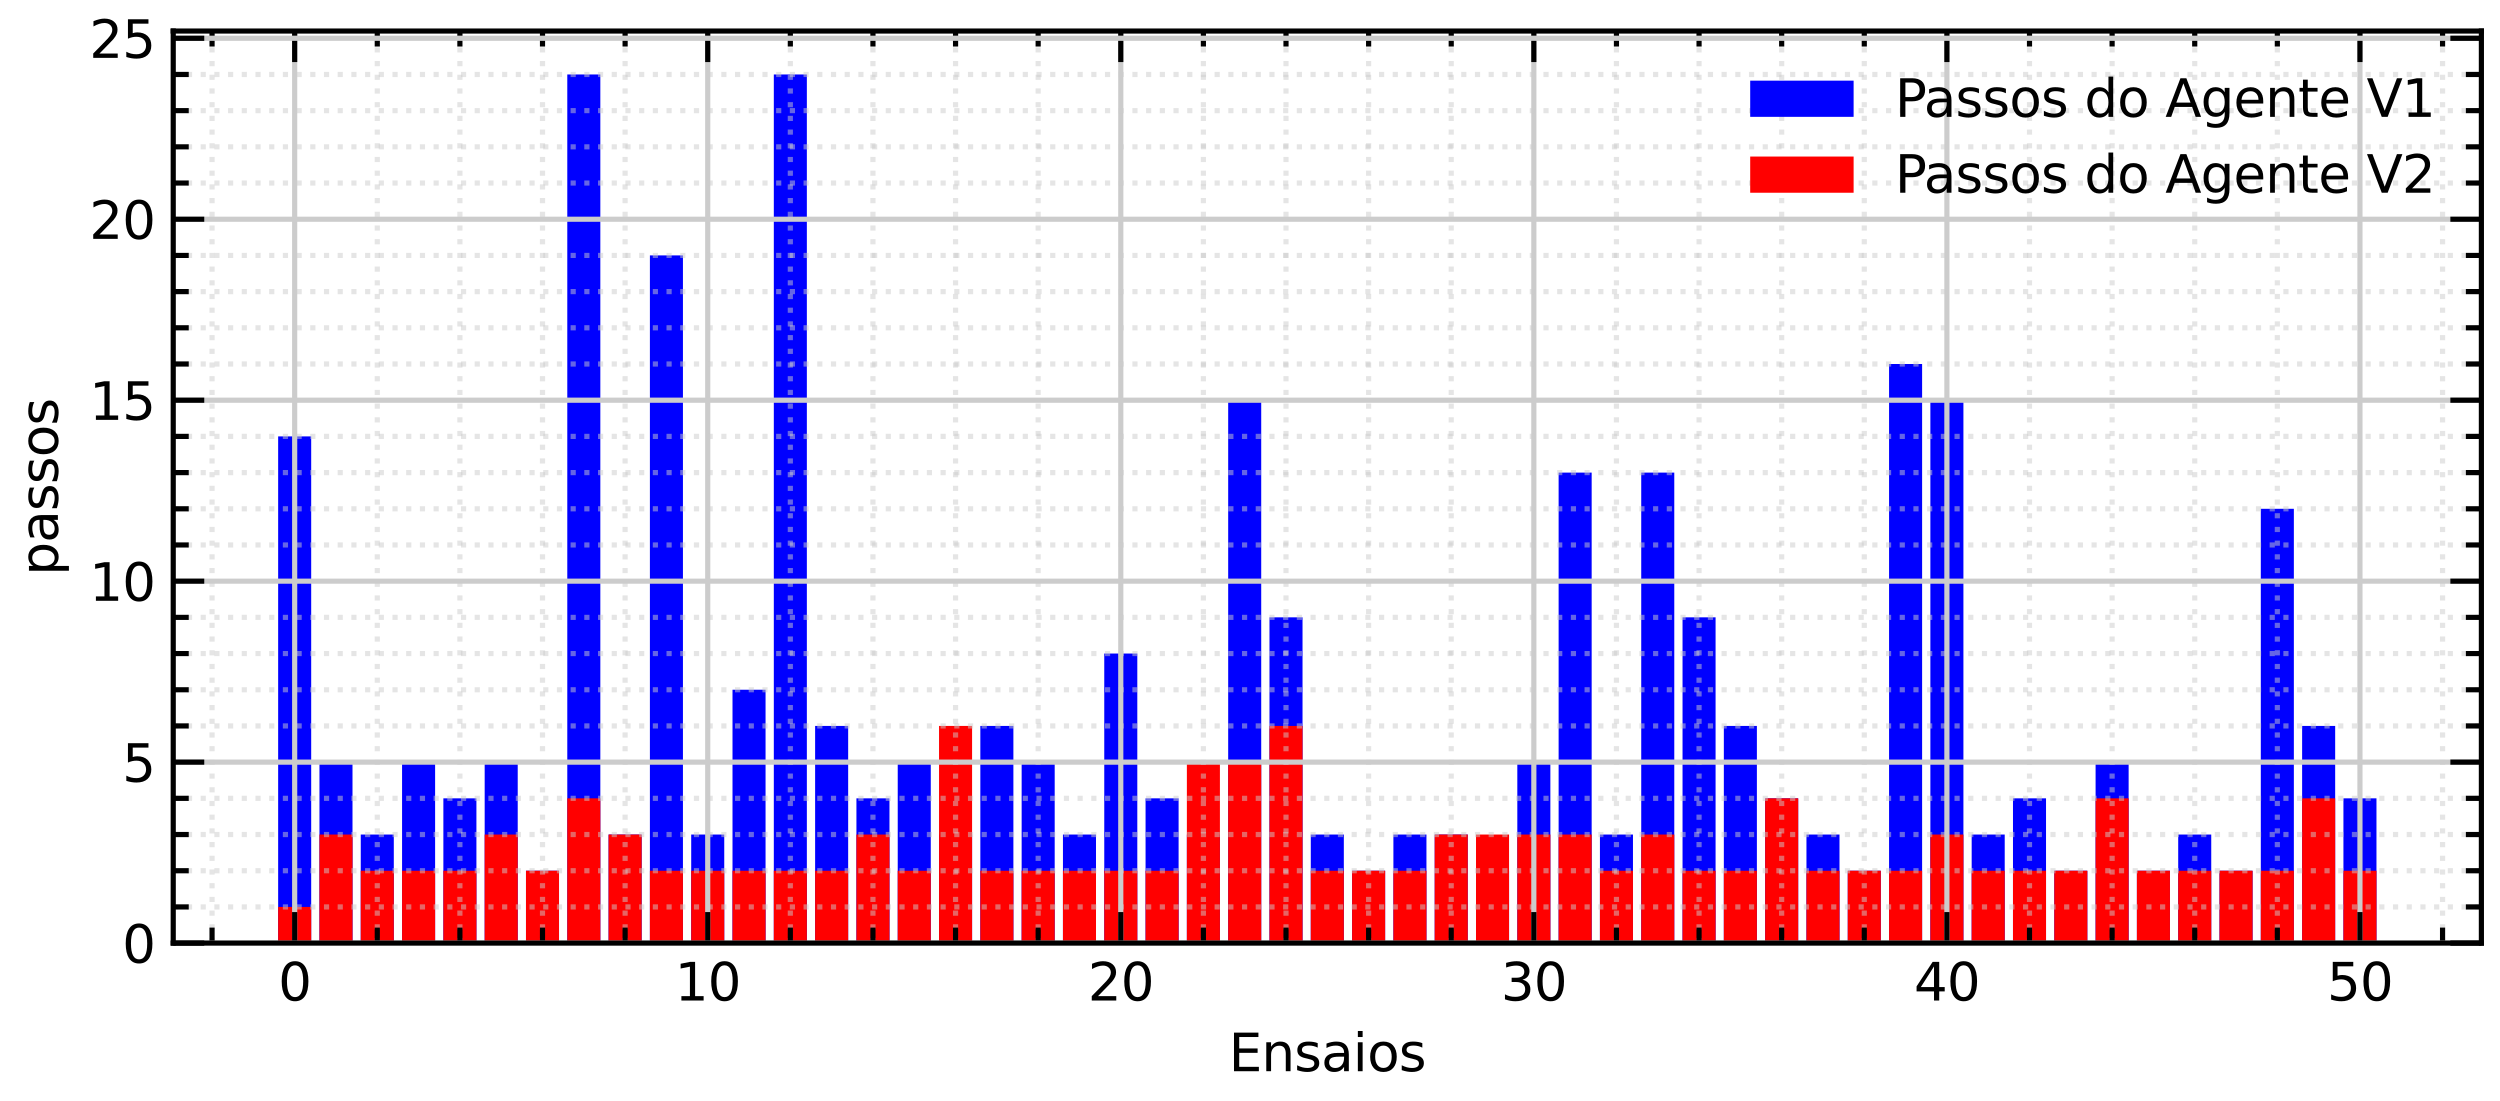<?xml version="1.0" encoding="utf-8" standalone="no"?>
<!DOCTYPE svg PUBLIC "-//W3C//DTD SVG 1.1//EN"
  "http://www.w3.org/Graphics/SVG/1.1/DTD/svg11.dtd">
<svg xmlns:xlink="http://www.w3.org/1999/xlink" width="483.503pt" height="212.855pt" viewBox="0 0 483.503 212.855" xmlns="http://www.w3.org/2000/svg" version="1.1">
 <defs>
  <style type="text/css">*{stroke-linejoin: round; stroke-linecap: butt}</style>
 </defs>
 <g id="figure_1">
  <g id="patch_1">
   <path d="M 0 212.855 
L 483.503 212.855 
L 483.503 0 
L 0 0 
z
" style="fill: #ffffff"/>
  </g>
  <g id="axes_1">
   <g id="patch_2">
    <path d="M 33.503 182.399 
L 479.903 182.399 
L 479.903 5.999 
L 33.503 5.999 
z
" style="fill: #ffffff"/>
   </g>
   <g id="patch_3">
    <path d="M 53.794 182.399 
L 60.185 182.399 
L 60.185 84.399 
L 53.794 84.399 
z
" clip-path="url(#pb799ec169c)" style="fill: #0000ff"/>
   </g>
   <g id="patch_4">
    <path d="M 61.783 182.399 
L 68.173 182.399 
L 68.173 147.399 
L 61.783 147.399 
z
" clip-path="url(#pb799ec169c)" style="fill: #0000ff"/>
   </g>
   <g id="patch_5">
    <path d="M 69.771 182.399 
L 76.162 182.399 
L 76.162 161.399 
L 69.771 161.399 
z
" clip-path="url(#pb799ec169c)" style="fill: #0000ff"/>
   </g>
   <g id="patch_6">
    <path d="M 77.76 182.399 
L 84.151 182.399 
L 84.151 147.399 
L 77.76 147.399 
z
" clip-path="url(#pb799ec169c)" style="fill: #0000ff"/>
   </g>
   <g id="patch_7">
    <path d="M 85.748 182.399 
L 92.139 182.399 
L 92.139 154.399 
L 85.748 154.399 
z
" clip-path="url(#pb799ec169c)" style="fill: #0000ff"/>
   </g>
   <g id="patch_8">
    <path d="M 93.737 182.399 
L 100.128 182.399 
L 100.128 147.399 
L 93.737 147.399 
z
" clip-path="url(#pb799ec169c)" style="fill: #0000ff"/>
   </g>
   <g id="patch_9">
    <path d="M 101.725 182.399 
L 108.116 182.399 
L 108.116 168.399 
L 101.725 168.399 
z
" clip-path="url(#pb799ec169c)" style="fill: #0000ff"/>
   </g>
   <g id="patch_10">
    <path d="M 109.714 182.399 
L 116.105 182.399 
L 116.105 14.399 
L 109.714 14.399 
z
" clip-path="url(#pb799ec169c)" style="fill: #0000ff"/>
   </g>
   <g id="patch_11">
    <path d="M 117.702 182.399 
L 124.093 182.399 
L 124.093 161.399 
L 117.702 161.399 
z
" clip-path="url(#pb799ec169c)" style="fill: #0000ff"/>
   </g>
   <g id="patch_12">
    <path d="M 125.691 182.399 
L 132.082 182.399 
L 132.082 49.399 
L 125.691 49.399 
z
" clip-path="url(#pb799ec169c)" style="fill: #0000ff"/>
   </g>
   <g id="patch_13">
    <path d="M 133.68 182.399 
L 140.07 182.399 
L 140.07 161.399 
L 133.68 161.399 
z
" clip-path="url(#pb799ec169c)" style="fill: #0000ff"/>
   </g>
   <g id="patch_14">
    <path d="M 141.668 182.399 
L 148.059 182.399 
L 148.059 133.399 
L 141.668 133.399 
z
" clip-path="url(#pb799ec169c)" style="fill: #0000ff"/>
   </g>
   <g id="patch_15">
    <path d="M 149.657 182.399 
L 156.047 182.399 
L 156.047 14.399 
L 149.657 14.399 
z
" clip-path="url(#pb799ec169c)" style="fill: #0000ff"/>
   </g>
   <g id="patch_16">
    <path d="M 157.645 182.399 
L 164.036 182.399 
L 164.036 140.399 
L 157.645 140.399 
z
" clip-path="url(#pb799ec169c)" style="fill: #0000ff"/>
   </g>
   <g id="patch_17">
    <path d="M 165.634 182.399 
L 172.025 182.399 
L 172.025 154.399 
L 165.634 154.399 
z
" clip-path="url(#pb799ec169c)" style="fill: #0000ff"/>
   </g>
   <g id="patch_18">
    <path d="M 173.622 182.399 
L 180.013 182.399 
L 180.013 147.399 
L 173.622 147.399 
z
" clip-path="url(#pb799ec169c)" style="fill: #0000ff"/>
   </g>
   <g id="patch_19">
    <path d="M 181.611 182.399 
L 188.002 182.399 
L 188.002 161.399 
L 181.611 161.399 
z
" clip-path="url(#pb799ec169c)" style="fill: #0000ff"/>
   </g>
   <g id="patch_20">
    <path d="M 189.599 182.399 
L 195.99 182.399 
L 195.99 140.399 
L 189.599 140.399 
z
" clip-path="url(#pb799ec169c)" style="fill: #0000ff"/>
   </g>
   <g id="patch_21">
    <path d="M 197.588 182.399 
L 203.979 182.399 
L 203.979 147.399 
L 197.588 147.399 
z
" clip-path="url(#pb799ec169c)" style="fill: #0000ff"/>
   </g>
   <g id="patch_22">
    <path d="M 205.576 182.399 
L 211.967 182.399 
L 211.967 161.399 
L 205.576 161.399 
z
" clip-path="url(#pb799ec169c)" style="fill: #0000ff"/>
   </g>
   <g id="patch_23">
    <path d="M 213.565 182.399 
L 219.956 182.399 
L 219.956 126.399 
L 213.565 126.399 
z
" clip-path="url(#pb799ec169c)" style="fill: #0000ff"/>
   </g>
   <g id="patch_24">
    <path d="M 221.554 182.399 
L 227.944 182.399 
L 227.944 154.399 
L 221.554 154.399 
z
" clip-path="url(#pb799ec169c)" style="fill: #0000ff"/>
   </g>
   <g id="patch_25">
    <path d="M 229.542 182.399 
L 235.933 182.399 
L 235.933 161.399 
L 229.542 161.399 
z
" clip-path="url(#pb799ec169c)" style="fill: #0000ff"/>
   </g>
   <g id="patch_26">
    <path d="M 237.531 182.399 
L 243.921 182.399 
L 243.921 77.399 
L 237.531 77.399 
z
" clip-path="url(#pb799ec169c)" style="fill: #0000ff"/>
   </g>
   <g id="patch_27">
    <path d="M 245.519 182.399 
L 251.91 182.399 
L 251.91 119.399 
L 245.519 119.399 
z
" clip-path="url(#pb799ec169c)" style="fill: #0000ff"/>
   </g>
   <g id="patch_28">
    <path d="M 253.508 182.399 
L 259.899 182.399 
L 259.899 161.399 
L 253.508 161.399 
z
" clip-path="url(#pb799ec169c)" style="fill: #0000ff"/>
   </g>
   <g id="patch_29">
    <path d="M 261.496 182.399 
L 267.887 182.399 
L 267.887 168.399 
L 261.496 168.399 
z
" clip-path="url(#pb799ec169c)" style="fill: #0000ff"/>
   </g>
   <g id="patch_30">
    <path d="M 269.485 182.399 
L 275.876 182.399 
L 275.876 161.399 
L 269.485 161.399 
z
" clip-path="url(#pb799ec169c)" style="fill: #0000ff"/>
   </g>
   <g id="patch_31">
    <path d="M 277.473 182.399 
L 283.864 182.399 
L 283.864 161.399 
L 277.473 161.399 
z
" clip-path="url(#pb799ec169c)" style="fill: #0000ff"/>
   </g>
   <g id="patch_32">
    <path d="M 285.462 182.399 
L 291.853 182.399 
L 291.853 168.399 
L 285.462 168.399 
z
" clip-path="url(#pb799ec169c)" style="fill: #0000ff"/>
   </g>
   <g id="patch_33">
    <path d="M 293.45 182.399 
L 299.841 182.399 
L 299.841 147.399 
L 293.45 147.399 
z
" clip-path="url(#pb799ec169c)" style="fill: #0000ff"/>
   </g>
   <g id="patch_34">
    <path d="M 301.439 182.399 
L 307.83 182.399 
L 307.83 91.399 
L 301.439 91.399 
z
" clip-path="url(#pb799ec169c)" style="fill: #0000ff"/>
   </g>
   <g id="patch_35">
    <path d="M 309.428 182.399 
L 315.818 182.399 
L 315.818 161.399 
L 309.428 161.399 
z
" clip-path="url(#pb799ec169c)" style="fill: #0000ff"/>
   </g>
   <g id="patch_36">
    <path d="M 317.416 182.399 
L 323.807 182.399 
L 323.807 91.399 
L 317.416 91.399 
z
" clip-path="url(#pb799ec169c)" style="fill: #0000ff"/>
   </g>
   <g id="patch_37">
    <path d="M 325.405 182.399 
L 331.795 182.399 
L 331.795 119.399 
L 325.405 119.399 
z
" clip-path="url(#pb799ec169c)" style="fill: #0000ff"/>
   </g>
   <g id="patch_38">
    <path d="M 333.393 182.399 
L 339.784 182.399 
L 339.784 140.399 
L 333.393 140.399 
z
" clip-path="url(#pb799ec169c)" style="fill: #0000ff"/>
   </g>
   <g id="patch_39">
    <path d="M 341.382 182.399 
L 347.773 182.399 
L 347.773 154.399 
L 341.382 154.399 
z
" clip-path="url(#pb799ec169c)" style="fill: #0000ff"/>
   </g>
   <g id="patch_40">
    <path d="M 349.37 182.399 
L 355.761 182.399 
L 355.761 161.399 
L 349.37 161.399 
z
" clip-path="url(#pb799ec169c)" style="fill: #0000ff"/>
   </g>
   <g id="patch_41">
    <path d="M 357.359 182.399 
L 363.75 182.399 
L 363.75 168.399 
L 357.359 168.399 
z
" clip-path="url(#pb799ec169c)" style="fill: #0000ff"/>
   </g>
   <g id="patch_42">
    <path d="M 365.347 182.399 
L 371.738 182.399 
L 371.738 70.399 
L 365.347 70.399 
z
" clip-path="url(#pb799ec169c)" style="fill: #0000ff"/>
   </g>
   <g id="patch_43">
    <path d="M 373.336 182.399 
L 379.727 182.399 
L 379.727 77.399 
L 373.336 77.399 
z
" clip-path="url(#pb799ec169c)" style="fill: #0000ff"/>
   </g>
   <g id="patch_44">
    <path d="M 381.324 182.399 
L 387.715 182.399 
L 387.715 161.399 
L 381.324 161.399 
z
" clip-path="url(#pb799ec169c)" style="fill: #0000ff"/>
   </g>
   <g id="patch_45">
    <path d="M 389.313 182.399 
L 395.704 182.399 
L 395.704 154.399 
L 389.313 154.399 
z
" clip-path="url(#pb799ec169c)" style="fill: #0000ff"/>
   </g>
   <g id="patch_46">
    <path d="M 397.302 182.399 
L 403.692 182.399 
L 403.692 168.399 
L 397.302 168.399 
z
" clip-path="url(#pb799ec169c)" style="fill: #0000ff"/>
   </g>
   <g id="patch_47">
    <path d="M 405.29 182.399 
L 411.681 182.399 
L 411.681 147.399 
L 405.29 147.399 
z
" clip-path="url(#pb799ec169c)" style="fill: #0000ff"/>
   </g>
   <g id="patch_48">
    <path d="M 413.279 182.399 
L 419.669 182.399 
L 419.669 168.399 
L 413.279 168.399 
z
" clip-path="url(#pb799ec169c)" style="fill: #0000ff"/>
   </g>
   <g id="patch_49">
    <path d="M 421.267 182.399 
L 427.658 182.399 
L 427.658 161.399 
L 421.267 161.399 
z
" clip-path="url(#pb799ec169c)" style="fill: #0000ff"/>
   </g>
   <g id="patch_50">
    <path d="M 429.256 182.399 
L 435.647 182.399 
L 435.647 168.399 
L 429.256 168.399 
z
" clip-path="url(#pb799ec169c)" style="fill: #0000ff"/>
   </g>
   <g id="patch_51">
    <path d="M 437.244 182.399 
L 443.635 182.399 
L 443.635 98.399 
L 437.244 98.399 
z
" clip-path="url(#pb799ec169c)" style="fill: #0000ff"/>
   </g>
   <g id="patch_52">
    <path d="M 445.233 182.399 
L 451.624 182.399 
L 451.624 140.399 
L 445.233 140.399 
z
" clip-path="url(#pb799ec169c)" style="fill: #0000ff"/>
   </g>
   <g id="patch_53">
    <path d="M 453.221 182.399 
L 459.612 182.399 
L 459.612 154.399 
L 453.221 154.399 
z
" clip-path="url(#pb799ec169c)" style="fill: #0000ff"/>
   </g>
   <g id="patch_54">
    <path d="M 53.794 182.399 
L 60.185 182.399 
L 60.185 175.399 
L 53.794 175.399 
z
" clip-path="url(#pb799ec169c)" style="fill: #ff0000; stroke-dasharray: 3.7,1.6; stroke-dashoffset: 0"/>
   </g>
   <g id="patch_55">
    <path d="M 61.783 182.399 
L 68.173 182.399 
L 68.173 161.399 
L 61.783 161.399 
z
" clip-path="url(#pb799ec169c)" style="fill: #ff0000; stroke-dasharray: 3.7,1.6; stroke-dashoffset: 0"/>
   </g>
   <g id="patch_56">
    <path d="M 69.771 182.399 
L 76.162 182.399 
L 76.162 168.399 
L 69.771 168.399 
z
" clip-path="url(#pb799ec169c)" style="fill: #ff0000; stroke-dasharray: 3.7,1.6; stroke-dashoffset: 0"/>
   </g>
   <g id="patch_57">
    <path d="M 77.76 182.399 
L 84.151 182.399 
L 84.151 168.399 
L 77.76 168.399 
z
" clip-path="url(#pb799ec169c)" style="fill: #ff0000; stroke-dasharray: 3.7,1.6; stroke-dashoffset: 0"/>
   </g>
   <g id="patch_58">
    <path d="M 85.748 182.399 
L 92.139 182.399 
L 92.139 168.399 
L 85.748 168.399 
z
" clip-path="url(#pb799ec169c)" style="fill: #ff0000; stroke-dasharray: 3.7,1.6; stroke-dashoffset: 0"/>
   </g>
   <g id="patch_59">
    <path d="M 93.737 182.399 
L 100.128 182.399 
L 100.128 161.399 
L 93.737 161.399 
z
" clip-path="url(#pb799ec169c)" style="fill: #ff0000; stroke-dasharray: 3.7,1.6; stroke-dashoffset: 0"/>
   </g>
   <g id="patch_60">
    <path d="M 101.725 182.399 
L 108.116 182.399 
L 108.116 168.399 
L 101.725 168.399 
z
" clip-path="url(#pb799ec169c)" style="fill: #ff0000; stroke-dasharray: 3.7,1.6; stroke-dashoffset: 0"/>
   </g>
   <g id="patch_61">
    <path d="M 109.714 182.399 
L 116.105 182.399 
L 116.105 154.399 
L 109.714 154.399 
z
" clip-path="url(#pb799ec169c)" style="fill: #ff0000; stroke-dasharray: 3.7,1.6; stroke-dashoffset: 0"/>
   </g>
   <g id="patch_62">
    <path d="M 117.702 182.399 
L 124.093 182.399 
L 124.093 161.399 
L 117.702 161.399 
z
" clip-path="url(#pb799ec169c)" style="fill: #ff0000; stroke-dasharray: 3.7,1.6; stroke-dashoffset: 0"/>
   </g>
   <g id="patch_63">
    <path d="M 125.691 182.399 
L 132.082 182.399 
L 132.082 168.399 
L 125.691 168.399 
z
" clip-path="url(#pb799ec169c)" style="fill: #ff0000; stroke-dasharray: 3.7,1.6; stroke-dashoffset: 0"/>
   </g>
   <g id="patch_64">
    <path d="M 133.68 182.399 
L 140.07 182.399 
L 140.07 168.399 
L 133.68 168.399 
z
" clip-path="url(#pb799ec169c)" style="fill: #ff0000; stroke-dasharray: 3.7,1.6; stroke-dashoffset: 0"/>
   </g>
   <g id="patch_65">
    <path d="M 141.668 182.399 
L 148.059 182.399 
L 148.059 168.399 
L 141.668 168.399 
z
" clip-path="url(#pb799ec169c)" style="fill: #ff0000; stroke-dasharray: 3.7,1.6; stroke-dashoffset: 0"/>
   </g>
   <g id="patch_66">
    <path d="M 149.657 182.399 
L 156.047 182.399 
L 156.047 168.399 
L 149.657 168.399 
z
" clip-path="url(#pb799ec169c)" style="fill: #ff0000; stroke-dasharray: 3.7,1.6; stroke-dashoffset: 0"/>
   </g>
   <g id="patch_67">
    <path d="M 157.645 182.399 
L 164.036 182.399 
L 164.036 168.399 
L 157.645 168.399 
z
" clip-path="url(#pb799ec169c)" style="fill: #ff0000; stroke-dasharray: 3.7,1.6; stroke-dashoffset: 0"/>
   </g>
   <g id="patch_68">
    <path d="M 165.634 182.399 
L 172.025 182.399 
L 172.025 161.399 
L 165.634 161.399 
z
" clip-path="url(#pb799ec169c)" style="fill: #ff0000; stroke-dasharray: 3.7,1.6; stroke-dashoffset: 0"/>
   </g>
   <g id="patch_69">
    <path d="M 173.622 182.399 
L 180.013 182.399 
L 180.013 168.399 
L 173.622 168.399 
z
" clip-path="url(#pb799ec169c)" style="fill: #ff0000; stroke-dasharray: 3.7,1.6; stroke-dashoffset: 0"/>
   </g>
   <g id="patch_70">
    <path d="M 181.611 182.399 
L 188.002 182.399 
L 188.002 140.399 
L 181.611 140.399 
z
" clip-path="url(#pb799ec169c)" style="fill: #ff0000; stroke-dasharray: 3.7,1.6; stroke-dashoffset: 0"/>
   </g>
   <g id="patch_71">
    <path d="M 189.599 182.399 
L 195.99 182.399 
L 195.99 168.399 
L 189.599 168.399 
z
" clip-path="url(#pb799ec169c)" style="fill: #ff0000; stroke-dasharray: 3.7,1.6; stroke-dashoffset: 0"/>
   </g>
   <g id="patch_72">
    <path d="M 197.588 182.399 
L 203.979 182.399 
L 203.979 168.399 
L 197.588 168.399 
z
" clip-path="url(#pb799ec169c)" style="fill: #ff0000; stroke-dasharray: 3.7,1.6; stroke-dashoffset: 0"/>
   </g>
   <g id="patch_73">
    <path d="M 205.576 182.399 
L 211.967 182.399 
L 211.967 168.399 
L 205.576 168.399 
z
" clip-path="url(#pb799ec169c)" style="fill: #ff0000; stroke-dasharray: 3.7,1.6; stroke-dashoffset: 0"/>
   </g>
   <g id="patch_74">
    <path d="M 213.565 182.399 
L 219.956 182.399 
L 219.956 168.399 
L 213.565 168.399 
z
" clip-path="url(#pb799ec169c)" style="fill: #ff0000; stroke-dasharray: 3.7,1.6; stroke-dashoffset: 0"/>
   </g>
   <g id="patch_75">
    <path d="M 221.554 182.399 
L 227.944 182.399 
L 227.944 168.399 
L 221.554 168.399 
z
" clip-path="url(#pb799ec169c)" style="fill: #ff0000; stroke-dasharray: 3.7,1.6; stroke-dashoffset: 0"/>
   </g>
   <g id="patch_76">
    <path d="M 229.542 182.399 
L 235.933 182.399 
L 235.933 147.399 
L 229.542 147.399 
z
" clip-path="url(#pb799ec169c)" style="fill: #ff0000; stroke-dasharray: 3.7,1.6; stroke-dashoffset: 0"/>
   </g>
   <g id="patch_77">
    <path d="M 237.531 182.399 
L 243.921 182.399 
L 243.921 147.399 
L 237.531 147.399 
z
" clip-path="url(#pb799ec169c)" style="fill: #ff0000; stroke-dasharray: 3.7,1.6; stroke-dashoffset: 0"/>
   </g>
   <g id="patch_78">
    <path d="M 245.519 182.399 
L 251.91 182.399 
L 251.91 140.399 
L 245.519 140.399 
z
" clip-path="url(#pb799ec169c)" style="fill: #ff0000; stroke-dasharray: 3.7,1.6; stroke-dashoffset: 0"/>
   </g>
   <g id="patch_79">
    <path d="M 253.508 182.399 
L 259.899 182.399 
L 259.899 168.399 
L 253.508 168.399 
z
" clip-path="url(#pb799ec169c)" style="fill: #ff0000; stroke-dasharray: 3.7,1.6; stroke-dashoffset: 0"/>
   </g>
   <g id="patch_80">
    <path d="M 261.496 182.399 
L 267.887 182.399 
L 267.887 168.399 
L 261.496 168.399 
z
" clip-path="url(#pb799ec169c)" style="fill: #ff0000; stroke-dasharray: 3.7,1.6; stroke-dashoffset: 0"/>
   </g>
   <g id="patch_81">
    <path d="M 269.485 182.399 
L 275.876 182.399 
L 275.876 168.399 
L 269.485 168.399 
z
" clip-path="url(#pb799ec169c)" style="fill: #ff0000; stroke-dasharray: 3.7,1.6; stroke-dashoffset: 0"/>
   </g>
   <g id="patch_82">
    <path d="M 277.473 182.399 
L 283.864 182.399 
L 283.864 161.399 
L 277.473 161.399 
z
" clip-path="url(#pb799ec169c)" style="fill: #ff0000; stroke-dasharray: 3.7,1.6; stroke-dashoffset: 0"/>
   </g>
   <g id="patch_83">
    <path d="M 285.462 182.399 
L 291.853 182.399 
L 291.853 161.399 
L 285.462 161.399 
z
" clip-path="url(#pb799ec169c)" style="fill: #ff0000; stroke-dasharray: 3.7,1.6; stroke-dashoffset: 0"/>
   </g>
   <g id="patch_84">
    <path d="M 293.45 182.399 
L 299.841 182.399 
L 299.841 161.399 
L 293.45 161.399 
z
" clip-path="url(#pb799ec169c)" style="fill: #ff0000; stroke-dasharray: 3.7,1.6; stroke-dashoffset: 0"/>
   </g>
   <g id="patch_85">
    <path d="M 301.439 182.399 
L 307.83 182.399 
L 307.83 161.399 
L 301.439 161.399 
z
" clip-path="url(#pb799ec169c)" style="fill: #ff0000; stroke-dasharray: 3.7,1.6; stroke-dashoffset: 0"/>
   </g>
   <g id="patch_86">
    <path d="M 309.428 182.399 
L 315.818 182.399 
L 315.818 168.399 
L 309.428 168.399 
z
" clip-path="url(#pb799ec169c)" style="fill: #ff0000; stroke-dasharray: 3.7,1.6; stroke-dashoffset: 0"/>
   </g>
   <g id="patch_87">
    <path d="M 317.416 182.399 
L 323.807 182.399 
L 323.807 161.399 
L 317.416 161.399 
z
" clip-path="url(#pb799ec169c)" style="fill: #ff0000; stroke-dasharray: 3.7,1.6; stroke-dashoffset: 0"/>
   </g>
   <g id="patch_88">
    <path d="M 325.405 182.399 
L 331.795 182.399 
L 331.795 168.399 
L 325.405 168.399 
z
" clip-path="url(#pb799ec169c)" style="fill: #ff0000; stroke-dasharray: 3.7,1.6; stroke-dashoffset: 0"/>
   </g>
   <g id="patch_89">
    <path d="M 333.393 182.399 
L 339.784 182.399 
L 339.784 168.399 
L 333.393 168.399 
z
" clip-path="url(#pb799ec169c)" style="fill: #ff0000; stroke-dasharray: 3.7,1.6; stroke-dashoffset: 0"/>
   </g>
   <g id="patch_90">
    <path d="M 341.382 182.399 
L 347.773 182.399 
L 347.773 154.399 
L 341.382 154.399 
z
" clip-path="url(#pb799ec169c)" style="fill: #ff0000; stroke-dasharray: 3.7,1.6; stroke-dashoffset: 0"/>
   </g>
   <g id="patch_91">
    <path d="M 349.37 182.399 
L 355.761 182.399 
L 355.761 168.399 
L 349.37 168.399 
z
" clip-path="url(#pb799ec169c)" style="fill: #ff0000; stroke-dasharray: 3.7,1.6; stroke-dashoffset: 0"/>
   </g>
   <g id="patch_92">
    <path d="M 357.359 182.399 
L 363.75 182.399 
L 363.75 168.399 
L 357.359 168.399 
z
" clip-path="url(#pb799ec169c)" style="fill: #ff0000; stroke-dasharray: 3.7,1.6; stroke-dashoffset: 0"/>
   </g>
   <g id="patch_93">
    <path d="M 365.347 182.399 
L 371.738 182.399 
L 371.738 168.399 
L 365.347 168.399 
z
" clip-path="url(#pb799ec169c)" style="fill: #ff0000; stroke-dasharray: 3.7,1.6; stroke-dashoffset: 0"/>
   </g>
   <g id="patch_94">
    <path d="M 373.336 182.399 
L 379.727 182.399 
L 379.727 161.399 
L 373.336 161.399 
z
" clip-path="url(#pb799ec169c)" style="fill: #ff0000; stroke-dasharray: 3.7,1.6; stroke-dashoffset: 0"/>
   </g>
   <g id="patch_95">
    <path d="M 381.324 182.399 
L 387.715 182.399 
L 387.715 168.399 
L 381.324 168.399 
z
" clip-path="url(#pb799ec169c)" style="fill: #ff0000; stroke-dasharray: 3.7,1.6; stroke-dashoffset: 0"/>
   </g>
   <g id="patch_96">
    <path d="M 389.313 182.399 
L 395.704 182.399 
L 395.704 168.399 
L 389.313 168.399 
z
" clip-path="url(#pb799ec169c)" style="fill: #ff0000; stroke-dasharray: 3.7,1.6; stroke-dashoffset: 0"/>
   </g>
   <g id="patch_97">
    <path d="M 397.302 182.399 
L 403.692 182.399 
L 403.692 168.399 
L 397.302 168.399 
z
" clip-path="url(#pb799ec169c)" style="fill: #ff0000; stroke-dasharray: 3.7,1.6; stroke-dashoffset: 0"/>
   </g>
   <g id="patch_98">
    <path d="M 405.29 182.399 
L 411.681 182.399 
L 411.681 154.399 
L 405.29 154.399 
z
" clip-path="url(#pb799ec169c)" style="fill: #ff0000; stroke-dasharray: 3.7,1.6; stroke-dashoffset: 0"/>
   </g>
   <g id="patch_99">
    <path d="M 413.279 182.399 
L 419.669 182.399 
L 419.669 168.399 
L 413.279 168.399 
z
" clip-path="url(#pb799ec169c)" style="fill: #ff0000; stroke-dasharray: 3.7,1.6; stroke-dashoffset: 0"/>
   </g>
   <g id="patch_100">
    <path d="M 421.267 182.399 
L 427.658 182.399 
L 427.658 168.399 
L 421.267 168.399 
z
" clip-path="url(#pb799ec169c)" style="fill: #ff0000; stroke-dasharray: 3.7,1.6; stroke-dashoffset: 0"/>
   </g>
   <g id="patch_101">
    <path d="M 429.256 182.399 
L 435.647 182.399 
L 435.647 168.399 
L 429.256 168.399 
z
" clip-path="url(#pb799ec169c)" style="fill: #ff0000; stroke-dasharray: 3.7,1.6; stroke-dashoffset: 0"/>
   </g>
   <g id="patch_102">
    <path d="M 437.244 182.399 
L 443.635 182.399 
L 443.635 168.399 
L 437.244 168.399 
z
" clip-path="url(#pb799ec169c)" style="fill: #ff0000; stroke-dasharray: 3.7,1.6; stroke-dashoffset: 0"/>
   </g>
   <g id="patch_103">
    <path d="M 445.233 182.399 
L 451.624 182.399 
L 451.624 154.399 
L 445.233 154.399 
z
" clip-path="url(#pb799ec169c)" style="fill: #ff0000; stroke-dasharray: 3.7,1.6; stroke-dashoffset: 0"/>
   </g>
   <g id="patch_104">
    <path d="M 453.221 182.399 
L 459.612 182.399 
L 459.612 168.399 
L 453.221 168.399 
z
" clip-path="url(#pb799ec169c)" style="fill: #ff0000; stroke-dasharray: 3.7,1.6; stroke-dashoffset: 0"/>
   </g>
   <g id="matplotlib.axis_1">
    <g id="xtick_1">
     <g id="line2d_1">
      <path d="M 56.989 182.399 
L 56.989 5.999 
" clip-path="url(#pb799ec169c)" style="fill: none; stroke: #cccccc; stroke-linecap: square"/>
     </g>
     <g id="line2d_2">
      <defs>
       <path id="med894f58da" d="M 0 0 
L 0 -6 
" style="stroke: #000000"/>
      </defs>
      <g>
       <use xlink:href="#med894f58da" x="56.989" y="182.399" style="stroke: #000000"/>
      </g>
     </g>
     <g id="line2d_3">
      <defs>
       <path id="mfade9d7d57" d="M 0 0 
L 0 6 
" style="stroke: #000000"/>
      </defs>
      <g>
       <use xlink:href="#mfade9d7d57" x="56.989" y="5.999" style="stroke: #000000"/>
      </g>
     </g>
     <g id="text_1">
      <!-- 0 -->
      <g transform="translate(53.808 193.498) scale(0.1 -0.1)">
       <defs>
        <path id="DejaVuSans-30" d="M 2034 4250 
Q 1547 4250 1301 3770 
Q 1056 3291 1056 2328 
Q 1056 1369 1301 889 
Q 1547 409 2034 409 
Q 2525 409 2770 889 
Q 3016 1369 3016 2328 
Q 3016 3291 2770 3770 
Q 2525 4250 2034 4250 
z
M 2034 4750 
Q 2819 4750 3233 4129 
Q 3647 3509 3647 2328 
Q 3647 1150 3233 529 
Q 2819 -91 2034 -91 
Q 1250 -91 836 529 
Q 422 1150 422 2328 
Q 422 3509 836 4129 
Q 1250 4750 2034 4750 
z
" transform="scale(0.016)"/>
       </defs>
       <use xlink:href="#DejaVuSans-30"/>
      </g>
     </g>
    </g>
    <g id="xtick_2">
     <g id="line2d_4">
      <path d="M 136.875 182.399 
L 136.875 5.999 
" clip-path="url(#pb799ec169c)" style="fill: none; stroke: #cccccc; stroke-linecap: square"/>
     </g>
     <g id="line2d_5">
      <g>
       <use xlink:href="#med894f58da" x="136.875" y="182.399" style="stroke: #000000"/>
      </g>
     </g>
     <g id="line2d_6">
      <g>
       <use xlink:href="#mfade9d7d57" x="136.875" y="5.999" style="stroke: #000000"/>
      </g>
     </g>
     <g id="text_2">
      <!-- 10 -->
      <g transform="translate(130.512 193.498) scale(0.1 -0.1)">
       <defs>
        <path id="DejaVuSans-31" d="M 794 531 
L 1825 531 
L 1825 4091 
L 703 3866 
L 703 4441 
L 1819 4666 
L 2450 4666 
L 2450 531 
L 3481 531 
L 3481 0 
L 794 0 
L 794 531 
z
" transform="scale(0.016)"/>
       </defs>
       <use xlink:href="#DejaVuSans-31"/>
       <use xlink:href="#DejaVuSans-30" x="63.623"/>
      </g>
     </g>
    </g>
    <g id="xtick_3">
     <g id="line2d_7">
      <path d="M 216.76 182.399 
L 216.76 5.999 
" clip-path="url(#pb799ec169c)" style="fill: none; stroke: #cccccc; stroke-linecap: square"/>
     </g>
     <g id="line2d_8">
      <g>
       <use xlink:href="#med894f58da" x="216.76" y="182.399" style="stroke: #000000"/>
      </g>
     </g>
     <g id="line2d_9">
      <g>
       <use xlink:href="#mfade9d7d57" x="216.76" y="5.999" style="stroke: #000000"/>
      </g>
     </g>
     <g id="text_3">
      <!-- 20 -->
      <g transform="translate(210.398 193.498) scale(0.1 -0.1)">
       <defs>
        <path id="DejaVuSans-32" d="M 1228 531 
L 3431 531 
L 3431 0 
L 469 0 
L 469 531 
Q 828 903 1448 1529 
Q 2069 2156 2228 2338 
Q 2531 2678 2651 2914 
Q 2772 3150 2772 3378 
Q 2772 3750 2511 3984 
Q 2250 4219 1831 4219 
Q 1534 4219 1204 4116 
Q 875 4013 500 3803 
L 500 4441 
Q 881 4594 1212 4672 
Q 1544 4750 1819 4750 
Q 2544 4750 2975 4387 
Q 3406 4025 3406 3419 
Q 3406 3131 3298 2873 
Q 3191 2616 2906 2266 
Q 2828 2175 2409 1742 
Q 1991 1309 1228 531 
z
" transform="scale(0.016)"/>
       </defs>
       <use xlink:href="#DejaVuSans-32"/>
       <use xlink:href="#DejaVuSans-30" x="63.623"/>
      </g>
     </g>
    </g>
    <g id="xtick_4">
     <g id="line2d_10">
      <path d="M 296.646 182.399 
L 296.646 5.999 
" clip-path="url(#pb799ec169c)" style="fill: none; stroke: #cccccc; stroke-linecap: square"/>
     </g>
     <g id="line2d_11">
      <g>
       <use xlink:href="#med894f58da" x="296.646" y="182.399" style="stroke: #000000"/>
      </g>
     </g>
     <g id="line2d_12">
      <g>
       <use xlink:href="#mfade9d7d57" x="296.646" y="5.999" style="stroke: #000000"/>
      </g>
     </g>
     <g id="text_4">
      <!-- 30 -->
      <g transform="translate(290.283 193.498) scale(0.1 -0.1)">
       <defs>
        <path id="DejaVuSans-33" d="M 2597 2516 
Q 3050 2419 3304 2112 
Q 3559 1806 3559 1356 
Q 3559 666 3084 287 
Q 2609 -91 1734 -91 
Q 1441 -91 1130 -33 
Q 819 25 488 141 
L 488 750 
Q 750 597 1062 519 
Q 1375 441 1716 441 
Q 2309 441 2620 675 
Q 2931 909 2931 1356 
Q 2931 1769 2642 2001 
Q 2353 2234 1838 2234 
L 1294 2234 
L 1294 2753 
L 1863 2753 
Q 2328 2753 2575 2939 
Q 2822 3125 2822 3475 
Q 2822 3834 2567 4026 
Q 2313 4219 1838 4219 
Q 1578 4219 1281 4162 
Q 984 4106 628 3988 
L 628 4550 
Q 988 4650 1302 4700 
Q 1616 4750 1894 4750 
Q 2613 4750 3031 4423 
Q 3450 4097 3450 3541 
Q 3450 3153 3228 2886 
Q 3006 2619 2597 2516 
z
" transform="scale(0.016)"/>
       </defs>
       <use xlink:href="#DejaVuSans-33"/>
       <use xlink:href="#DejaVuSans-30" x="63.623"/>
      </g>
     </g>
    </g>
    <g id="xtick_5">
     <g id="line2d_13">
      <path d="M 376.531 182.399 
L 376.531 5.999 
" clip-path="url(#pb799ec169c)" style="fill: none; stroke: #cccccc; stroke-linecap: square"/>
     </g>
     <g id="line2d_14">
      <g>
       <use xlink:href="#med894f58da" x="376.531" y="182.399" style="stroke: #000000"/>
      </g>
     </g>
     <g id="line2d_15">
      <g>
       <use xlink:href="#mfade9d7d57" x="376.531" y="5.999" style="stroke: #000000"/>
      </g>
     </g>
     <g id="text_5">
      <!-- 40 -->
      <g transform="translate(370.169 193.498) scale(0.1 -0.1)">
       <defs>
        <path id="DejaVuSans-34" d="M 2419 4116 
L 825 1625 
L 2419 1625 
L 2419 4116 
z
M 2253 4666 
L 3047 4666 
L 3047 1625 
L 3713 1625 
L 3713 1100 
L 3047 1100 
L 3047 0 
L 2419 0 
L 2419 1100 
L 313 1100 
L 313 1709 
L 2253 4666 
z
" transform="scale(0.016)"/>
       </defs>
       <use xlink:href="#DejaVuSans-34"/>
       <use xlink:href="#DejaVuSans-30" x="63.623"/>
      </g>
     </g>
    </g>
    <g id="xtick_6">
     <g id="line2d_16">
      <path d="M 456.417 182.399 
L 456.417 5.999 
" clip-path="url(#pb799ec169c)" style="fill: none; stroke: #cccccc; stroke-linecap: square"/>
     </g>
     <g id="line2d_17">
      <g>
       <use xlink:href="#med894f58da" x="456.417" y="182.399" style="stroke: #000000"/>
      </g>
     </g>
     <g id="line2d_18">
      <g>
       <use xlink:href="#mfade9d7d57" x="456.417" y="5.999" style="stroke: #000000"/>
      </g>
     </g>
     <g id="text_6">
      <!-- 50 -->
      <g transform="translate(450.054 193.498) scale(0.1 -0.1)">
       <defs>
        <path id="DejaVuSans-35" d="M 691 4666 
L 3169 4666 
L 3169 4134 
L 1269 4134 
L 1269 2991 
Q 1406 3038 1543 3061 
Q 1681 3084 1819 3084 
Q 2600 3084 3056 2656 
Q 3513 2228 3513 1497 
Q 3513 744 3044 326 
Q 2575 -91 1722 -91 
Q 1428 -91 1123 -41 
Q 819 9 494 109 
L 494 744 
Q 775 591 1075 516 
Q 1375 441 1709 441 
Q 2250 441 2565 725 
Q 2881 1009 2881 1497 
Q 2881 1984 2565 2268 
Q 2250 2553 1709 2553 
Q 1456 2553 1204 2497 
Q 953 2441 691 2322 
L 691 4666 
z
" transform="scale(0.016)"/>
       </defs>
       <use xlink:href="#DejaVuSans-35"/>
       <use xlink:href="#DejaVuSans-30" x="63.623"/>
      </g>
     </g>
    </g>
    <g id="xtick_7">
     <g id="line2d_19">
      <path d="M 41.012 182.399 
L 41.012 5.999 
" clip-path="url(#pb799ec169c)" style="fill: none; stroke-dasharray: 1,1.65; stroke-dashoffset: 0; stroke: #cccccc; stroke-opacity: 0.5"/>
     </g>
     <g id="line2d_20">
      <defs>
       <path id="macb154967a" d="M 0 0 
L 0 -3 
" style="stroke: #000000"/>
      </defs>
      <g>
       <use xlink:href="#macb154967a" x="41.012" y="182.399" style="stroke: #000000"/>
      </g>
     </g>
     <g id="line2d_21">
      <defs>
       <path id="m76a04774bd" d="M 0 0 
L 0 3 
" style="stroke: #000000"/>
      </defs>
      <g>
       <use xlink:href="#m76a04774bd" x="41.012" y="5.999" style="stroke: #000000"/>
      </g>
     </g>
    </g>
    <g id="xtick_8">
     <g id="line2d_22">
      <path d="M 72.967 182.399 
L 72.967 5.999 
" clip-path="url(#pb799ec169c)" style="fill: none; stroke-dasharray: 1,1.65; stroke-dashoffset: 0; stroke: #cccccc; stroke-opacity: 0.5"/>
     </g>
     <g id="line2d_23">
      <g>
       <use xlink:href="#macb154967a" x="72.967" y="182.399" style="stroke: #000000"/>
      </g>
     </g>
     <g id="line2d_24">
      <g>
       <use xlink:href="#m76a04774bd" x="72.967" y="5.999" style="stroke: #000000"/>
      </g>
     </g>
    </g>
    <g id="xtick_9">
     <g id="line2d_25">
      <path d="M 88.944 182.399 
L 88.944 5.999 
" clip-path="url(#pb799ec169c)" style="fill: none; stroke-dasharray: 1,1.65; stroke-dashoffset: 0; stroke: #cccccc; stroke-opacity: 0.5"/>
     </g>
     <g id="line2d_26">
      <g>
       <use xlink:href="#macb154967a" x="88.944" y="182.399" style="stroke: #000000"/>
      </g>
     </g>
     <g id="line2d_27">
      <g>
       <use xlink:href="#m76a04774bd" x="88.944" y="5.999" style="stroke: #000000"/>
      </g>
     </g>
    </g>
    <g id="xtick_10">
     <g id="line2d_28">
      <path d="M 104.921 182.399 
L 104.921 5.999 
" clip-path="url(#pb799ec169c)" style="fill: none; stroke-dasharray: 1,1.65; stroke-dashoffset: 0; stroke: #cccccc; stroke-opacity: 0.5"/>
     </g>
     <g id="line2d_29">
      <g>
       <use xlink:href="#macb154967a" x="104.921" y="182.399" style="stroke: #000000"/>
      </g>
     </g>
     <g id="line2d_30">
      <g>
       <use xlink:href="#m76a04774bd" x="104.921" y="5.999" style="stroke: #000000"/>
      </g>
     </g>
    </g>
    <g id="xtick_11">
     <g id="line2d_31">
      <path d="M 120.898 182.399 
L 120.898 5.999 
" clip-path="url(#pb799ec169c)" style="fill: none; stroke-dasharray: 1,1.65; stroke-dashoffset: 0; stroke: #cccccc; stroke-opacity: 0.5"/>
     </g>
     <g id="line2d_32">
      <g>
       <use xlink:href="#macb154967a" x="120.898" y="182.399" style="stroke: #000000"/>
      </g>
     </g>
     <g id="line2d_33">
      <g>
       <use xlink:href="#m76a04774bd" x="120.898" y="5.999" style="stroke: #000000"/>
      </g>
     </g>
    </g>
    <g id="xtick_12">
     <g id="line2d_34">
      <path d="M 152.852 182.399 
L 152.852 5.999 
" clip-path="url(#pb799ec169c)" style="fill: none; stroke-dasharray: 1,1.65; stroke-dashoffset: 0; stroke: #cccccc; stroke-opacity: 0.5"/>
     </g>
     <g id="line2d_35">
      <g>
       <use xlink:href="#macb154967a" x="152.852" y="182.399" style="stroke: #000000"/>
      </g>
     </g>
     <g id="line2d_36">
      <g>
       <use xlink:href="#m76a04774bd" x="152.852" y="5.999" style="stroke: #000000"/>
      </g>
     </g>
    </g>
    <g id="xtick_13">
     <g id="line2d_37">
      <path d="M 168.829 182.399 
L 168.829 5.999 
" clip-path="url(#pb799ec169c)" style="fill: none; stroke-dasharray: 1,1.65; stroke-dashoffset: 0; stroke: #cccccc; stroke-opacity: 0.5"/>
     </g>
     <g id="line2d_38">
      <g>
       <use xlink:href="#macb154967a" x="168.829" y="182.399" style="stroke: #000000"/>
      </g>
     </g>
     <g id="line2d_39">
      <g>
       <use xlink:href="#m76a04774bd" x="168.829" y="5.999" style="stroke: #000000"/>
      </g>
     </g>
    </g>
    <g id="xtick_14">
     <g id="line2d_40">
      <path d="M 184.806 182.399 
L 184.806 5.999 
" clip-path="url(#pb799ec169c)" style="fill: none; stroke-dasharray: 1,1.65; stroke-dashoffset: 0; stroke: #cccccc; stroke-opacity: 0.5"/>
     </g>
     <g id="line2d_41">
      <g>
       <use xlink:href="#macb154967a" x="184.806" y="182.399" style="stroke: #000000"/>
      </g>
     </g>
     <g id="line2d_42">
      <g>
       <use xlink:href="#m76a04774bd" x="184.806" y="5.999" style="stroke: #000000"/>
      </g>
     </g>
    </g>
    <g id="xtick_15">
     <g id="line2d_43">
      <path d="M 200.783 182.399 
L 200.783 5.999 
" clip-path="url(#pb799ec169c)" style="fill: none; stroke-dasharray: 1,1.65; stroke-dashoffset: 0; stroke: #cccccc; stroke-opacity: 0.5"/>
     </g>
     <g id="line2d_44">
      <g>
       <use xlink:href="#macb154967a" x="200.783" y="182.399" style="stroke: #000000"/>
      </g>
     </g>
     <g id="line2d_45">
      <g>
       <use xlink:href="#m76a04774bd" x="200.783" y="5.999" style="stroke: #000000"/>
      </g>
     </g>
    </g>
    <g id="xtick_16">
     <g id="line2d_46">
      <path d="M 232.737 182.399 
L 232.737 5.999 
" clip-path="url(#pb799ec169c)" style="fill: none; stroke-dasharray: 1,1.65; stroke-dashoffset: 0; stroke: #cccccc; stroke-opacity: 0.5"/>
     </g>
     <g id="line2d_47">
      <g>
       <use xlink:href="#macb154967a" x="232.737" y="182.399" style="stroke: #000000"/>
      </g>
     </g>
     <g id="line2d_48">
      <g>
       <use xlink:href="#m76a04774bd" x="232.737" y="5.999" style="stroke: #000000"/>
      </g>
     </g>
    </g>
    <g id="xtick_17">
     <g id="line2d_49">
      <path d="M 248.715 182.399 
L 248.715 5.999 
" clip-path="url(#pb799ec169c)" style="fill: none; stroke-dasharray: 1,1.65; stroke-dashoffset: 0; stroke: #cccccc; stroke-opacity: 0.5"/>
     </g>
     <g id="line2d_50">
      <g>
       <use xlink:href="#macb154967a" x="248.715" y="182.399" style="stroke: #000000"/>
      </g>
     </g>
     <g id="line2d_51">
      <g>
       <use xlink:href="#m76a04774bd" x="248.715" y="5.999" style="stroke: #000000"/>
      </g>
     </g>
    </g>
    <g id="xtick_18">
     <g id="line2d_52">
      <path d="M 264.692 182.399 
L 264.692 5.999 
" clip-path="url(#pb799ec169c)" style="fill: none; stroke-dasharray: 1,1.65; stroke-dashoffset: 0; stroke: #cccccc; stroke-opacity: 0.5"/>
     </g>
     <g id="line2d_53">
      <g>
       <use xlink:href="#macb154967a" x="264.692" y="182.399" style="stroke: #000000"/>
      </g>
     </g>
     <g id="line2d_54">
      <g>
       <use xlink:href="#m76a04774bd" x="264.692" y="5.999" style="stroke: #000000"/>
      </g>
     </g>
    </g>
    <g id="xtick_19">
     <g id="line2d_55">
      <path d="M 280.669 182.399 
L 280.669 5.999 
" clip-path="url(#pb799ec169c)" style="fill: none; stroke-dasharray: 1,1.65; stroke-dashoffset: 0; stroke: #cccccc; stroke-opacity: 0.5"/>
     </g>
     <g id="line2d_56">
      <g>
       <use xlink:href="#macb154967a" x="280.669" y="182.399" style="stroke: #000000"/>
      </g>
     </g>
     <g id="line2d_57">
      <g>
       <use xlink:href="#m76a04774bd" x="280.669" y="5.999" style="stroke: #000000"/>
      </g>
     </g>
    </g>
    <g id="xtick_20">
     <g id="line2d_58">
      <path d="M 312.623 182.399 
L 312.623 5.999 
" clip-path="url(#pb799ec169c)" style="fill: none; stroke-dasharray: 1,1.65; stroke-dashoffset: 0; stroke: #cccccc; stroke-opacity: 0.5"/>
     </g>
     <g id="line2d_59">
      <g>
       <use xlink:href="#macb154967a" x="312.623" y="182.399" style="stroke: #000000"/>
      </g>
     </g>
     <g id="line2d_60">
      <g>
       <use xlink:href="#m76a04774bd" x="312.623" y="5.999" style="stroke: #000000"/>
      </g>
     </g>
    </g>
    <g id="xtick_21">
     <g id="line2d_61">
      <path d="M 328.6 182.399 
L 328.6 5.999 
" clip-path="url(#pb799ec169c)" style="fill: none; stroke-dasharray: 1,1.65; stroke-dashoffset: 0; stroke: #cccccc; stroke-opacity: 0.5"/>
     </g>
     <g id="line2d_62">
      <g>
       <use xlink:href="#macb154967a" x="328.6" y="182.399" style="stroke: #000000"/>
      </g>
     </g>
     <g id="line2d_63">
      <g>
       <use xlink:href="#m76a04774bd" x="328.6" y="5.999" style="stroke: #000000"/>
      </g>
     </g>
    </g>
    <g id="xtick_22">
     <g id="line2d_64">
      <path d="M 344.577 182.399 
L 344.577 5.999 
" clip-path="url(#pb799ec169c)" style="fill: none; stroke-dasharray: 1,1.65; stroke-dashoffset: 0; stroke: #cccccc; stroke-opacity: 0.5"/>
     </g>
     <g id="line2d_65">
      <g>
       <use xlink:href="#macb154967a" x="344.577" y="182.399" style="stroke: #000000"/>
      </g>
     </g>
     <g id="line2d_66">
      <g>
       <use xlink:href="#m76a04774bd" x="344.577" y="5.999" style="stroke: #000000"/>
      </g>
     </g>
    </g>
    <g id="xtick_23">
     <g id="line2d_67">
      <path d="M 360.554 182.399 
L 360.554 5.999 
" clip-path="url(#pb799ec169c)" style="fill: none; stroke-dasharray: 1,1.65; stroke-dashoffset: 0; stroke: #cccccc; stroke-opacity: 0.5"/>
     </g>
     <g id="line2d_68">
      <g>
       <use xlink:href="#macb154967a" x="360.554" y="182.399" style="stroke: #000000"/>
      </g>
     </g>
     <g id="line2d_69">
      <g>
       <use xlink:href="#m76a04774bd" x="360.554" y="5.999" style="stroke: #000000"/>
      </g>
     </g>
    </g>
    <g id="xtick_24">
     <g id="line2d_70">
      <path d="M 392.508 182.399 
L 392.508 5.999 
" clip-path="url(#pb799ec169c)" style="fill: none; stroke-dasharray: 1,1.65; stroke-dashoffset: 0; stroke: #cccccc; stroke-opacity: 0.5"/>
     </g>
     <g id="line2d_71">
      <g>
       <use xlink:href="#macb154967a" x="392.508" y="182.399" style="stroke: #000000"/>
      </g>
     </g>
     <g id="line2d_72">
      <g>
       <use xlink:href="#m76a04774bd" x="392.508" y="5.999" style="stroke: #000000"/>
      </g>
     </g>
    </g>
    <g id="xtick_25">
     <g id="line2d_73">
      <path d="M 408.486 182.399 
L 408.486 5.999 
" clip-path="url(#pb799ec169c)" style="fill: none; stroke-dasharray: 1,1.65; stroke-dashoffset: 0; stroke: #cccccc; stroke-opacity: 0.5"/>
     </g>
     <g id="line2d_74">
      <g>
       <use xlink:href="#macb154967a" x="408.486" y="182.399" style="stroke: #000000"/>
      </g>
     </g>
     <g id="line2d_75">
      <g>
       <use xlink:href="#m76a04774bd" x="408.486" y="5.999" style="stroke: #000000"/>
      </g>
     </g>
    </g>
    <g id="xtick_26">
     <g id="line2d_76">
      <path d="M 424.463 182.399 
L 424.463 5.999 
" clip-path="url(#pb799ec169c)" style="fill: none; stroke-dasharray: 1,1.65; stroke-dashoffset: 0; stroke: #cccccc; stroke-opacity: 0.5"/>
     </g>
     <g id="line2d_77">
      <g>
       <use xlink:href="#macb154967a" x="424.463" y="182.399" style="stroke: #000000"/>
      </g>
     </g>
     <g id="line2d_78">
      <g>
       <use xlink:href="#m76a04774bd" x="424.463" y="5.999" style="stroke: #000000"/>
      </g>
     </g>
    </g>
    <g id="xtick_27">
     <g id="line2d_79">
      <path d="M 440.44 182.399 
L 440.44 5.999 
" clip-path="url(#pb799ec169c)" style="fill: none; stroke-dasharray: 1,1.65; stroke-dashoffset: 0; stroke: #cccccc; stroke-opacity: 0.5"/>
     </g>
     <g id="line2d_80">
      <g>
       <use xlink:href="#macb154967a" x="440.44" y="182.399" style="stroke: #000000"/>
      </g>
     </g>
     <g id="line2d_81">
      <g>
       <use xlink:href="#m76a04774bd" x="440.44" y="5.999" style="stroke: #000000"/>
      </g>
     </g>
    </g>
    <g id="xtick_28">
     <g id="line2d_82">
      <path d="M 472.394 182.399 
L 472.394 5.999 
" clip-path="url(#pb799ec169c)" style="fill: none; stroke-dasharray: 1,1.65; stroke-dashoffset: 0; stroke: #cccccc; stroke-opacity: 0.5"/>
     </g>
     <g id="line2d_83">
      <g>
       <use xlink:href="#macb154967a" x="472.394" y="182.399" style="stroke: #000000"/>
      </g>
     </g>
     <g id="line2d_84">
      <g>
       <use xlink:href="#m76a04774bd" x="472.394" y="5.999" style="stroke: #000000"/>
      </g>
     </g>
    </g>
    <g id="text_7">
     <!-- Ensaios -->
     <g transform="translate(237.653 207.176) scale(0.1 -0.1)">
      <defs>
       <path id="DejaVuSans-45" d="M 628 4666 
L 3578 4666 
L 3578 4134 
L 1259 4134 
L 1259 2753 
L 3481 2753 
L 3481 2222 
L 1259 2222 
L 1259 531 
L 3634 531 
L 3634 0 
L 628 0 
L 628 4666 
z
" transform="scale(0.016)"/>
       <path id="DejaVuSans-6e" d="M 3513 2113 
L 3513 0 
L 2938 0 
L 2938 2094 
Q 2938 2591 2744 2837 
Q 2550 3084 2163 3084 
Q 1697 3084 1428 2787 
Q 1159 2491 1159 1978 
L 1159 0 
L 581 0 
L 581 3500 
L 1159 3500 
L 1159 2956 
Q 1366 3272 1645 3428 
Q 1925 3584 2291 3584 
Q 2894 3584 3203 3211 
Q 3513 2838 3513 2113 
z
" transform="scale(0.016)"/>
       <path id="DejaVuSans-73" d="M 2834 3397 
L 2834 2853 
Q 2591 2978 2328 3040 
Q 2066 3103 1784 3103 
Q 1356 3103 1142 2972 
Q 928 2841 928 2578 
Q 928 2378 1081 2264 
Q 1234 2150 1697 2047 
L 1894 2003 
Q 2506 1872 2764 1633 
Q 3022 1394 3022 966 
Q 3022 478 2636 193 
Q 2250 -91 1575 -91 
Q 1294 -91 989 -36 
Q 684 19 347 128 
L 347 722 
Q 666 556 975 473 
Q 1284 391 1588 391 
Q 1994 391 2212 530 
Q 2431 669 2431 922 
Q 2431 1156 2273 1281 
Q 2116 1406 1581 1522 
L 1381 1569 
Q 847 1681 609 1914 
Q 372 2147 372 2553 
Q 372 3047 722 3315 
Q 1072 3584 1716 3584 
Q 2034 3584 2315 3537 
Q 2597 3491 2834 3397 
z
" transform="scale(0.016)"/>
       <path id="DejaVuSans-61" d="M 2194 1759 
Q 1497 1759 1228 1600 
Q 959 1441 959 1056 
Q 959 750 1161 570 
Q 1363 391 1709 391 
Q 2188 391 2477 730 
Q 2766 1069 2766 1631 
L 2766 1759 
L 2194 1759 
z
M 3341 1997 
L 3341 0 
L 2766 0 
L 2766 531 
Q 2569 213 2275 61 
Q 1981 -91 1556 -91 
Q 1019 -91 701 211 
Q 384 513 384 1019 
Q 384 1609 779 1909 
Q 1175 2209 1959 2209 
L 2766 2209 
L 2766 2266 
Q 2766 2663 2505 2880 
Q 2244 3097 1772 3097 
Q 1472 3097 1187 3025 
Q 903 2953 641 2809 
L 641 3341 
Q 956 3463 1253 3523 
Q 1550 3584 1831 3584 
Q 2591 3584 2966 3190 
Q 3341 2797 3341 1997 
z
" transform="scale(0.016)"/>
       <path id="DejaVuSans-69" d="M 603 3500 
L 1178 3500 
L 1178 0 
L 603 0 
L 603 3500 
z
M 603 4863 
L 1178 4863 
L 1178 4134 
L 603 4134 
L 603 4863 
z
" transform="scale(0.016)"/>
       <path id="DejaVuSans-6f" d="M 1959 3097 
Q 1497 3097 1228 2736 
Q 959 2375 959 1747 
Q 959 1119 1226 758 
Q 1494 397 1959 397 
Q 2419 397 2687 759 
Q 2956 1122 2956 1747 
Q 2956 2369 2687 2733 
Q 2419 3097 1959 3097 
z
M 1959 3584 
Q 2709 3584 3137 3096 
Q 3566 2609 3566 1747 
Q 3566 888 3137 398 
Q 2709 -91 1959 -91 
Q 1206 -91 779 398 
Q 353 888 353 1747 
Q 353 2609 779 3096 
Q 1206 3584 1959 3584 
z
" transform="scale(0.016)"/>
      </defs>
      <use xlink:href="#DejaVuSans-45"/>
      <use xlink:href="#DejaVuSans-6e" x="63.184"/>
      <use xlink:href="#DejaVuSans-73" x="126.562"/>
      <use xlink:href="#DejaVuSans-61" x="178.662"/>
      <use xlink:href="#DejaVuSans-69" x="239.941"/>
      <use xlink:href="#DejaVuSans-6f" x="267.725"/>
      <use xlink:href="#DejaVuSans-73" x="328.906"/>
     </g>
    </g>
   </g>
   <g id="matplotlib.axis_2">
    <g id="ytick_1">
     <g id="line2d_85">
      <path d="M 33.503 182.399 
L 479.903 182.399 
" clip-path="url(#pb799ec169c)" style="fill: none; stroke: #cccccc; stroke-linecap: square"/>
     </g>
     <g id="line2d_86">
      <defs>
       <path id="m2242d24cf8" d="M 0 0 
L 6 0 
" style="stroke: #000000"/>
      </defs>
      <g>
       <use xlink:href="#m2242d24cf8" x="33.503" y="182.399" style="stroke: #000000"/>
      </g>
     </g>
     <g id="line2d_87">
      <defs>
       <path id="me407e0a710" d="M 0 0 
L -6 0 
" style="stroke: #000000"/>
      </defs>
      <g>
       <use xlink:href="#me407e0a710" x="479.903" y="182.399" style="stroke: #000000"/>
      </g>
     </g>
     <g id="text_8">
      <!-- 0 -->
      <g transform="translate(23.641 186.198) scale(0.1 -0.1)">
       <use xlink:href="#DejaVuSans-30"/>
      </g>
     </g>
    </g>
    <g id="ytick_2">
     <g id="line2d_88">
      <path d="M 33.503 147.399 
L 479.903 147.399 
" clip-path="url(#pb799ec169c)" style="fill: none; stroke: #cccccc; stroke-linecap: square"/>
     </g>
     <g id="line2d_89">
      <g>
       <use xlink:href="#m2242d24cf8" x="33.503" y="147.399" style="stroke: #000000"/>
      </g>
     </g>
     <g id="line2d_90">
      <g>
       <use xlink:href="#me407e0a710" x="479.903" y="147.399" style="stroke: #000000"/>
      </g>
     </g>
     <g id="text_9">
      <!-- 5 -->
      <g transform="translate(23.641 151.198) scale(0.1 -0.1)">
       <use xlink:href="#DejaVuSans-35"/>
      </g>
     </g>
    </g>
    <g id="ytick_3">
     <g id="line2d_91">
      <path d="M 33.503 112.399 
L 479.903 112.399 
" clip-path="url(#pb799ec169c)" style="fill: none; stroke: #cccccc; stroke-linecap: square"/>
     </g>
     <g id="line2d_92">
      <g>
       <use xlink:href="#m2242d24cf8" x="33.503" y="112.399" style="stroke: #000000"/>
      </g>
     </g>
     <g id="line2d_93">
      <g>
       <use xlink:href="#me407e0a710" x="479.903" y="112.399" style="stroke: #000000"/>
      </g>
     </g>
     <g id="text_10">
      <!-- 10 -->
      <g transform="translate(17.278 116.198) scale(0.1 -0.1)">
       <use xlink:href="#DejaVuSans-31"/>
       <use xlink:href="#DejaVuSans-30" x="63.623"/>
      </g>
     </g>
    </g>
    <g id="ytick_4">
     <g id="line2d_94">
      <path d="M 33.503 77.399 
L 479.903 77.399 
" clip-path="url(#pb799ec169c)" style="fill: none; stroke: #cccccc; stroke-linecap: square"/>
     </g>
     <g id="line2d_95">
      <g>
       <use xlink:href="#m2242d24cf8" x="33.503" y="77.399" style="stroke: #000000"/>
      </g>
     </g>
     <g id="line2d_96">
      <g>
       <use xlink:href="#me407e0a710" x="479.903" y="77.399" style="stroke: #000000"/>
      </g>
     </g>
     <g id="text_11">
      <!-- 15 -->
      <g transform="translate(17.278 81.198) scale(0.1 -0.1)">
       <use xlink:href="#DejaVuSans-31"/>
       <use xlink:href="#DejaVuSans-35" x="63.623"/>
      </g>
     </g>
    </g>
    <g id="ytick_5">
     <g id="line2d_97">
      <path d="M 33.503 42.399 
L 479.903 42.399 
" clip-path="url(#pb799ec169c)" style="fill: none; stroke: #cccccc; stroke-linecap: square"/>
     </g>
     <g id="line2d_98">
      <g>
       <use xlink:href="#m2242d24cf8" x="33.503" y="42.399" style="stroke: #000000"/>
      </g>
     </g>
     <g id="line2d_99">
      <g>
       <use xlink:href="#me407e0a710" x="479.903" y="42.399" style="stroke: #000000"/>
      </g>
     </g>
     <g id="text_12">
      <!-- 20 -->
      <g transform="translate(17.278 46.198) scale(0.1 -0.1)">
       <use xlink:href="#DejaVuSans-32"/>
       <use xlink:href="#DejaVuSans-30" x="63.623"/>
      </g>
     </g>
    </g>
    <g id="ytick_6">
     <g id="line2d_100">
      <path d="M 33.503 7.399 
L 479.903 7.399 
" clip-path="url(#pb799ec169c)" style="fill: none; stroke: #cccccc; stroke-linecap: square"/>
     </g>
     <g id="line2d_101">
      <g>
       <use xlink:href="#m2242d24cf8" x="33.503" y="7.399" style="stroke: #000000"/>
      </g>
     </g>
     <g id="line2d_102">
      <g>
       <use xlink:href="#me407e0a710" x="479.903" y="7.399" style="stroke: #000000"/>
      </g>
     </g>
     <g id="text_13">
      <!-- 25 -->
      <g transform="translate(17.278 11.198) scale(0.1 -0.1)">
       <use xlink:href="#DejaVuSans-32"/>
       <use xlink:href="#DejaVuSans-35" x="63.623"/>
      </g>
     </g>
    </g>
    <g id="ytick_7">
     <g id="line2d_103">
      <path d="M 33.503 175.399 
L 479.903 175.399 
" clip-path="url(#pb799ec169c)" style="fill: none; stroke-dasharray: 1,1.65; stroke-dashoffset: 0; stroke: #cccccc; stroke-opacity: 0.5"/>
     </g>
     <g id="line2d_104">
      <defs>
       <path id="mf116de46cf" d="M 0 0 
L 3 0 
" style="stroke: #000000"/>
      </defs>
      <g>
       <use xlink:href="#mf116de46cf" x="33.503" y="175.399" style="stroke: #000000"/>
      </g>
     </g>
     <g id="line2d_105">
      <defs>
       <path id="med29f3a448" d="M 0 0 
L -3 0 
" style="stroke: #000000"/>
      </defs>
      <g>
       <use xlink:href="#med29f3a448" x="479.903" y="175.399" style="stroke: #000000"/>
      </g>
     </g>
    </g>
    <g id="ytick_8">
     <g id="line2d_106">
      <path d="M 33.503 168.399 
L 479.903 168.399 
" clip-path="url(#pb799ec169c)" style="fill: none; stroke-dasharray: 1,1.65; stroke-dashoffset: 0; stroke: #cccccc; stroke-opacity: 0.5"/>
     </g>
     <g id="line2d_107">
      <g>
       <use xlink:href="#mf116de46cf" x="33.503" y="168.399" style="stroke: #000000"/>
      </g>
     </g>
     <g id="line2d_108">
      <g>
       <use xlink:href="#med29f3a448" x="479.903" y="168.399" style="stroke: #000000"/>
      </g>
     </g>
    </g>
    <g id="ytick_9">
     <g id="line2d_109">
      <path d="M 33.503 161.399 
L 479.903 161.399 
" clip-path="url(#pb799ec169c)" style="fill: none; stroke-dasharray: 1,1.65; stroke-dashoffset: 0; stroke: #cccccc; stroke-opacity: 0.5"/>
     </g>
     <g id="line2d_110">
      <g>
       <use xlink:href="#mf116de46cf" x="33.503" y="161.399" style="stroke: #000000"/>
      </g>
     </g>
     <g id="line2d_111">
      <g>
       <use xlink:href="#med29f3a448" x="479.903" y="161.399" style="stroke: #000000"/>
      </g>
     </g>
    </g>
    <g id="ytick_10">
     <g id="line2d_112">
      <path d="M 33.503 154.399 
L 479.903 154.399 
" clip-path="url(#pb799ec169c)" style="fill: none; stroke-dasharray: 1,1.65; stroke-dashoffset: 0; stroke: #cccccc; stroke-opacity: 0.5"/>
     </g>
     <g id="line2d_113">
      <g>
       <use xlink:href="#mf116de46cf" x="33.503" y="154.399" style="stroke: #000000"/>
      </g>
     </g>
     <g id="line2d_114">
      <g>
       <use xlink:href="#med29f3a448" x="479.903" y="154.399" style="stroke: #000000"/>
      </g>
     </g>
    </g>
    <g id="ytick_11">
     <g id="line2d_115">
      <path d="M 33.503 140.399 
L 479.903 140.399 
" clip-path="url(#pb799ec169c)" style="fill: none; stroke-dasharray: 1,1.65; stroke-dashoffset: 0; stroke: #cccccc; stroke-opacity: 0.5"/>
     </g>
     <g id="line2d_116">
      <g>
       <use xlink:href="#mf116de46cf" x="33.503" y="140.399" style="stroke: #000000"/>
      </g>
     </g>
     <g id="line2d_117">
      <g>
       <use xlink:href="#med29f3a448" x="479.903" y="140.399" style="stroke: #000000"/>
      </g>
     </g>
    </g>
    <g id="ytick_12">
     <g id="line2d_118">
      <path d="M 33.503 133.399 
L 479.903 133.399 
" clip-path="url(#pb799ec169c)" style="fill: none; stroke-dasharray: 1,1.65; stroke-dashoffset: 0; stroke: #cccccc; stroke-opacity: 0.5"/>
     </g>
     <g id="line2d_119">
      <g>
       <use xlink:href="#mf116de46cf" x="33.503" y="133.399" style="stroke: #000000"/>
      </g>
     </g>
     <g id="line2d_120">
      <g>
       <use xlink:href="#med29f3a448" x="479.903" y="133.399" style="stroke: #000000"/>
      </g>
     </g>
    </g>
    <g id="ytick_13">
     <g id="line2d_121">
      <path d="M 33.503 126.399 
L 479.903 126.399 
" clip-path="url(#pb799ec169c)" style="fill: none; stroke-dasharray: 1,1.65; stroke-dashoffset: 0; stroke: #cccccc; stroke-opacity: 0.5"/>
     </g>
     <g id="line2d_122">
      <g>
       <use xlink:href="#mf116de46cf" x="33.503" y="126.399" style="stroke: #000000"/>
      </g>
     </g>
     <g id="line2d_123">
      <g>
       <use xlink:href="#med29f3a448" x="479.903" y="126.399" style="stroke: #000000"/>
      </g>
     </g>
    </g>
    <g id="ytick_14">
     <g id="line2d_124">
      <path d="M 33.503 119.399 
L 479.903 119.399 
" clip-path="url(#pb799ec169c)" style="fill: none; stroke-dasharray: 1,1.65; stroke-dashoffset: 0; stroke: #cccccc; stroke-opacity: 0.5"/>
     </g>
     <g id="line2d_125">
      <g>
       <use xlink:href="#mf116de46cf" x="33.503" y="119.399" style="stroke: #000000"/>
      </g>
     </g>
     <g id="line2d_126">
      <g>
       <use xlink:href="#med29f3a448" x="479.903" y="119.399" style="stroke: #000000"/>
      </g>
     </g>
    </g>
    <g id="ytick_15">
     <g id="line2d_127">
      <path d="M 33.503 105.399 
L 479.903 105.399 
" clip-path="url(#pb799ec169c)" style="fill: none; stroke-dasharray: 1,1.65; stroke-dashoffset: 0; stroke: #cccccc; stroke-opacity: 0.5"/>
     </g>
     <g id="line2d_128">
      <g>
       <use xlink:href="#mf116de46cf" x="33.503" y="105.399" style="stroke: #000000"/>
      </g>
     </g>
     <g id="line2d_129">
      <g>
       <use xlink:href="#med29f3a448" x="479.903" y="105.399" style="stroke: #000000"/>
      </g>
     </g>
    </g>
    <g id="ytick_16">
     <g id="line2d_130">
      <path d="M 33.503 98.399 
L 479.903 98.399 
" clip-path="url(#pb799ec169c)" style="fill: none; stroke-dasharray: 1,1.65; stroke-dashoffset: 0; stroke: #cccccc; stroke-opacity: 0.5"/>
     </g>
     <g id="line2d_131">
      <g>
       <use xlink:href="#mf116de46cf" x="33.503" y="98.399" style="stroke: #000000"/>
      </g>
     </g>
     <g id="line2d_132">
      <g>
       <use xlink:href="#med29f3a448" x="479.903" y="98.399" style="stroke: #000000"/>
      </g>
     </g>
    </g>
    <g id="ytick_17">
     <g id="line2d_133">
      <path d="M 33.503 91.399 
L 479.903 91.399 
" clip-path="url(#pb799ec169c)" style="fill: none; stroke-dasharray: 1,1.65; stroke-dashoffset: 0; stroke: #cccccc; stroke-opacity: 0.5"/>
     </g>
     <g id="line2d_134">
      <g>
       <use xlink:href="#mf116de46cf" x="33.503" y="91.399" style="stroke: #000000"/>
      </g>
     </g>
     <g id="line2d_135">
      <g>
       <use xlink:href="#med29f3a448" x="479.903" y="91.399" style="stroke: #000000"/>
      </g>
     </g>
    </g>
    <g id="ytick_18">
     <g id="line2d_136">
      <path d="M 33.503 84.399 
L 479.903 84.399 
" clip-path="url(#pb799ec169c)" style="fill: none; stroke-dasharray: 1,1.65; stroke-dashoffset: 0; stroke: #cccccc; stroke-opacity: 0.5"/>
     </g>
     <g id="line2d_137">
      <g>
       <use xlink:href="#mf116de46cf" x="33.503" y="84.399" style="stroke: #000000"/>
      </g>
     </g>
     <g id="line2d_138">
      <g>
       <use xlink:href="#med29f3a448" x="479.903" y="84.399" style="stroke: #000000"/>
      </g>
     </g>
    </g>
    <g id="ytick_19">
     <g id="line2d_139">
      <path d="M 33.503 70.399 
L 479.903 70.399 
" clip-path="url(#pb799ec169c)" style="fill: none; stroke-dasharray: 1,1.65; stroke-dashoffset: 0; stroke: #cccccc; stroke-opacity: 0.5"/>
     </g>
     <g id="line2d_140">
      <g>
       <use xlink:href="#mf116de46cf" x="33.503" y="70.399" style="stroke: #000000"/>
      </g>
     </g>
     <g id="line2d_141">
      <g>
       <use xlink:href="#med29f3a448" x="479.903" y="70.399" style="stroke: #000000"/>
      </g>
     </g>
    </g>
    <g id="ytick_20">
     <g id="line2d_142">
      <path d="M 33.503 63.399 
L 479.903 63.399 
" clip-path="url(#pb799ec169c)" style="fill: none; stroke-dasharray: 1,1.65; stroke-dashoffset: 0; stroke: #cccccc; stroke-opacity: 0.5"/>
     </g>
     <g id="line2d_143">
      <g>
       <use xlink:href="#mf116de46cf" x="33.503" y="63.399" style="stroke: #000000"/>
      </g>
     </g>
     <g id="line2d_144">
      <g>
       <use xlink:href="#med29f3a448" x="479.903" y="63.399" style="stroke: #000000"/>
      </g>
     </g>
    </g>
    <g id="ytick_21">
     <g id="line2d_145">
      <path d="M 33.503 56.399 
L 479.903 56.399 
" clip-path="url(#pb799ec169c)" style="fill: none; stroke-dasharray: 1,1.65; stroke-dashoffset: 0; stroke: #cccccc; stroke-opacity: 0.5"/>
     </g>
     <g id="line2d_146">
      <g>
       <use xlink:href="#mf116de46cf" x="33.503" y="56.399" style="stroke: #000000"/>
      </g>
     </g>
     <g id="line2d_147">
      <g>
       <use xlink:href="#med29f3a448" x="479.903" y="56.399" style="stroke: #000000"/>
      </g>
     </g>
    </g>
    <g id="ytick_22">
     <g id="line2d_148">
      <path d="M 33.503 49.399 
L 479.903 49.399 
" clip-path="url(#pb799ec169c)" style="fill: none; stroke-dasharray: 1,1.65; stroke-dashoffset: 0; stroke: #cccccc; stroke-opacity: 0.5"/>
     </g>
     <g id="line2d_149">
      <g>
       <use xlink:href="#mf116de46cf" x="33.503" y="49.399" style="stroke: #000000"/>
      </g>
     </g>
     <g id="line2d_150">
      <g>
       <use xlink:href="#med29f3a448" x="479.903" y="49.399" style="stroke: #000000"/>
      </g>
     </g>
    </g>
    <g id="ytick_23">
     <g id="line2d_151">
      <path d="M 33.503 35.399 
L 479.903 35.399 
" clip-path="url(#pb799ec169c)" style="fill: none; stroke-dasharray: 1,1.65; stroke-dashoffset: 0; stroke: #cccccc; stroke-opacity: 0.5"/>
     </g>
     <g id="line2d_152">
      <g>
       <use xlink:href="#mf116de46cf" x="33.503" y="35.399" style="stroke: #000000"/>
      </g>
     </g>
     <g id="line2d_153">
      <g>
       <use xlink:href="#med29f3a448" x="479.903" y="35.399" style="stroke: #000000"/>
      </g>
     </g>
    </g>
    <g id="ytick_24">
     <g id="line2d_154">
      <path d="M 33.503 28.399 
L 479.903 28.399 
" clip-path="url(#pb799ec169c)" style="fill: none; stroke-dasharray: 1,1.65; stroke-dashoffset: 0; stroke: #cccccc; stroke-opacity: 0.5"/>
     </g>
     <g id="line2d_155">
      <g>
       <use xlink:href="#mf116de46cf" x="33.503" y="28.399" style="stroke: #000000"/>
      </g>
     </g>
     <g id="line2d_156">
      <g>
       <use xlink:href="#med29f3a448" x="479.903" y="28.399" style="stroke: #000000"/>
      </g>
     </g>
    </g>
    <g id="ytick_25">
     <g id="line2d_157">
      <path d="M 33.503 21.399 
L 479.903 21.399 
" clip-path="url(#pb799ec169c)" style="fill: none; stroke-dasharray: 1,1.65; stroke-dashoffset: 0; stroke: #cccccc; stroke-opacity: 0.5"/>
     </g>
     <g id="line2d_158">
      <g>
       <use xlink:href="#mf116de46cf" x="33.503" y="21.399" style="stroke: #000000"/>
      </g>
     </g>
     <g id="line2d_159">
      <g>
       <use xlink:href="#med29f3a448" x="479.903" y="21.399" style="stroke: #000000"/>
      </g>
     </g>
    </g>
    <g id="ytick_26">
     <g id="line2d_160">
      <path d="M 33.503 14.399 
L 479.903 14.399 
" clip-path="url(#pb799ec169c)" style="fill: none; stroke-dasharray: 1,1.65; stroke-dashoffset: 0; stroke: #cccccc; stroke-opacity: 0.5"/>
     </g>
     <g id="line2d_161">
      <g>
       <use xlink:href="#mf116de46cf" x="33.503" y="14.399" style="stroke: #000000"/>
      </g>
     </g>
     <g id="line2d_162">
      <g>
       <use xlink:href="#med29f3a448" x="479.903" y="14.399" style="stroke: #000000"/>
      </g>
     </g>
    </g>
    <g id="text_14">
     <!-- passos -->
     <g transform="translate(11.198 111.311) rotate(-90) scale(0.1 -0.1)">
      <defs>
       <path id="DejaVuSans-70" d="M 1159 525 
L 1159 -1331 
L 581 -1331 
L 581 3500 
L 1159 3500 
L 1159 2969 
Q 1341 3281 1617 3432 
Q 1894 3584 2278 3584 
Q 2916 3584 3314 3078 
Q 3713 2572 3713 1747 
Q 3713 922 3314 415 
Q 2916 -91 2278 -91 
Q 1894 -91 1617 61 
Q 1341 213 1159 525 
z
M 3116 1747 
Q 3116 2381 2855 2742 
Q 2594 3103 2138 3103 
Q 1681 3103 1420 2742 
Q 1159 2381 1159 1747 
Q 1159 1113 1420 752 
Q 1681 391 2138 391 
Q 2594 391 2855 752 
Q 3116 1113 3116 1747 
z
" transform="scale(0.016)"/>
      </defs>
      <use xlink:href="#DejaVuSans-70"/>
      <use xlink:href="#DejaVuSans-61" x="63.477"/>
      <use xlink:href="#DejaVuSans-73" x="124.756"/>
      <use xlink:href="#DejaVuSans-73" x="176.855"/>
      <use xlink:href="#DejaVuSans-6f" x="228.955"/>
      <use xlink:href="#DejaVuSans-73" x="290.137"/>
     </g>
    </g>
   </g>
   <g id="patch_105">
    <path d="M 33.503 182.399 
L 33.503 5.999 
" style="fill: none; stroke: #000000; stroke-linejoin: miter; stroke-linecap: square"/>
   </g>
   <g id="patch_106">
    <path d="M 479.903 182.399 
L 479.903 5.999 
" style="fill: none; stroke: #000000; stroke-linejoin: miter; stroke-linecap: square"/>
   </g>
   <g id="patch_107">
    <path d="M 33.503 182.399 
L 479.903 182.399 
" style="fill: none; stroke: #000000; stroke-linejoin: miter; stroke-linecap: square"/>
   </g>
   <g id="patch_108">
    <path d="M 33.503 5.999 
L 479.903 5.999 
" style="fill: none; stroke: #000000; stroke-linejoin: miter; stroke-linecap: square"/>
   </g>
   <g id="legend_1">
    <g id="patch_109">
     <path d="M 338.491 22.598 
L 358.491 22.598 
L 358.491 15.598 
L 338.491 15.598 
z
" style="fill: #0000ff"/>
    </g>
    <g id="text_15">
     <!-- Passos do Agente V1 -->
     <g transform="translate(366.491 22.598) scale(0.1 -0.1)">
      <defs>
       <path id="DejaVuSans-50" d="M 1259 4147 
L 1259 2394 
L 2053 2394 
Q 2494 2394 2734 2622 
Q 2975 2850 2975 3272 
Q 2975 3691 2734 3919 
Q 2494 4147 2053 4147 
L 1259 4147 
z
M 628 4666 
L 2053 4666 
Q 2838 4666 3239 4311 
Q 3641 3956 3641 3272 
Q 3641 2581 3239 2228 
Q 2838 1875 2053 1875 
L 1259 1875 
L 1259 0 
L 628 0 
L 628 4666 
z
" transform="scale(0.016)"/>
       <path id="DejaVuSans-20" transform="scale(0.016)"/>
       <path id="DejaVuSans-64" d="M 2906 2969 
L 2906 4863 
L 3481 4863 
L 3481 0 
L 2906 0 
L 2906 525 
Q 2725 213 2448 61 
Q 2172 -91 1784 -91 
Q 1150 -91 751 415 
Q 353 922 353 1747 
Q 353 2572 751 3078 
Q 1150 3584 1784 3584 
Q 2172 3584 2448 3432 
Q 2725 3281 2906 2969 
z
M 947 1747 
Q 947 1113 1208 752 
Q 1469 391 1925 391 
Q 2381 391 2643 752 
Q 2906 1113 2906 1747 
Q 2906 2381 2643 2742 
Q 2381 3103 1925 3103 
Q 1469 3103 1208 2742 
Q 947 2381 947 1747 
z
" transform="scale(0.016)"/>
       <path id="DejaVuSans-41" d="M 2188 4044 
L 1331 1722 
L 3047 1722 
L 2188 4044 
z
M 1831 4666 
L 2547 4666 
L 4325 0 
L 3669 0 
L 3244 1197 
L 1141 1197 
L 716 0 
L 50 0 
L 1831 4666 
z
" transform="scale(0.016)"/>
       <path id="DejaVuSans-67" d="M 2906 1791 
Q 2906 2416 2648 2759 
Q 2391 3103 1925 3103 
Q 1463 3103 1205 2759 
Q 947 2416 947 1791 
Q 947 1169 1205 825 
Q 1463 481 1925 481 
Q 2391 481 2648 825 
Q 2906 1169 2906 1791 
z
M 3481 434 
Q 3481 -459 3084 -895 
Q 2688 -1331 1869 -1331 
Q 1566 -1331 1297 -1286 
Q 1028 -1241 775 -1147 
L 775 -588 
Q 1028 -725 1275 -790 
Q 1522 -856 1778 -856 
Q 2344 -856 2625 -561 
Q 2906 -266 2906 331 
L 2906 616 
Q 2728 306 2450 153 
Q 2172 0 1784 0 
Q 1141 0 747 490 
Q 353 981 353 1791 
Q 353 2603 747 3093 
Q 1141 3584 1784 3584 
Q 2172 3584 2450 3431 
Q 2728 3278 2906 2969 
L 2906 3500 
L 3481 3500 
L 3481 434 
z
" transform="scale(0.016)"/>
       <path id="DejaVuSans-65" d="M 3597 1894 
L 3597 1613 
L 953 1613 
Q 991 1019 1311 708 
Q 1631 397 2203 397 
Q 2534 397 2845 478 
Q 3156 559 3463 722 
L 3463 178 
Q 3153 47 2828 -22 
Q 2503 -91 2169 -91 
Q 1331 -91 842 396 
Q 353 884 353 1716 
Q 353 2575 817 3079 
Q 1281 3584 2069 3584 
Q 2775 3584 3186 3129 
Q 3597 2675 3597 1894 
z
M 3022 2063 
Q 3016 2534 2758 2815 
Q 2500 3097 2075 3097 
Q 1594 3097 1305 2825 
Q 1016 2553 972 2059 
L 3022 2063 
z
" transform="scale(0.016)"/>
       <path id="DejaVuSans-74" d="M 1172 4494 
L 1172 3500 
L 2356 3500 
L 2356 3053 
L 1172 3053 
L 1172 1153 
Q 1172 725 1289 603 
Q 1406 481 1766 481 
L 2356 481 
L 2356 0 
L 1766 0 
Q 1100 0 847 248 
Q 594 497 594 1153 
L 594 3053 
L 172 3053 
L 172 3500 
L 594 3500 
L 594 4494 
L 1172 4494 
z
" transform="scale(0.016)"/>
       <path id="DejaVuSans-56" d="M 1831 0 
L 50 4666 
L 709 4666 
L 2188 738 
L 3669 4666 
L 4325 4666 
L 2547 0 
L 1831 0 
z
" transform="scale(0.016)"/>
      </defs>
      <use xlink:href="#DejaVuSans-50"/>
      <use xlink:href="#DejaVuSans-61" x="55.803"/>
      <use xlink:href="#DejaVuSans-73" x="117.082"/>
      <use xlink:href="#DejaVuSans-73" x="169.182"/>
      <use xlink:href="#DejaVuSans-6f" x="221.281"/>
      <use xlink:href="#DejaVuSans-73" x="282.463"/>
      <use xlink:href="#DejaVuSans-20" x="334.562"/>
      <use xlink:href="#DejaVuSans-64" x="366.35"/>
      <use xlink:href="#DejaVuSans-6f" x="429.826"/>
      <use xlink:href="#DejaVuSans-20" x="491.008"/>
      <use xlink:href="#DejaVuSans-41" x="522.795"/>
      <use xlink:href="#DejaVuSans-67" x="591.203"/>
      <use xlink:href="#DejaVuSans-65" x="654.68"/>
      <use xlink:href="#DejaVuSans-6e" x="716.203"/>
      <use xlink:href="#DejaVuSans-74" x="779.582"/>
      <use xlink:href="#DejaVuSans-65" x="818.791"/>
      <use xlink:href="#DejaVuSans-20" x="880.314"/>
      <use xlink:href="#DejaVuSans-56" x="912.102"/>
      <use xlink:href="#DejaVuSans-31" x="980.51"/>
     </g>
    </g>
    <g id="patch_110">
     <path d="M 338.491 37.276 
L 358.491 37.276 
L 358.491 30.276 
L 338.491 30.276 
z
" style="fill: #ff0000; stroke-dasharray: 3.7,1.6; stroke-dashoffset: 0"/>
    </g>
    <g id="text_16">
     <!-- Passos do Agente V2 -->
     <g transform="translate(366.491 37.276) scale(0.1 -0.1)">
      <use xlink:href="#DejaVuSans-50"/>
      <use xlink:href="#DejaVuSans-61" x="55.803"/>
      <use xlink:href="#DejaVuSans-73" x="117.082"/>
      <use xlink:href="#DejaVuSans-73" x="169.182"/>
      <use xlink:href="#DejaVuSans-6f" x="221.281"/>
      <use xlink:href="#DejaVuSans-73" x="282.463"/>
      <use xlink:href="#DejaVuSans-20" x="334.562"/>
      <use xlink:href="#DejaVuSans-64" x="366.35"/>
      <use xlink:href="#DejaVuSans-6f" x="429.826"/>
      <use xlink:href="#DejaVuSans-20" x="491.008"/>
      <use xlink:href="#DejaVuSans-41" x="522.795"/>
      <use xlink:href="#DejaVuSans-67" x="591.203"/>
      <use xlink:href="#DejaVuSans-65" x="654.68"/>
      <use xlink:href="#DejaVuSans-6e" x="716.203"/>
      <use xlink:href="#DejaVuSans-74" x="779.582"/>
      <use xlink:href="#DejaVuSans-65" x="818.791"/>
      <use xlink:href="#DejaVuSans-20" x="880.314"/>
      <use xlink:href="#DejaVuSans-56" x="912.102"/>
      <use xlink:href="#DejaVuSans-32" x="980.51"/>
     </g>
    </g>
   </g>
  </g>
 </g>
 <defs>
  <clipPath id="pb799ec169c">
   <rect x="33.503" y="5.999" width="446.4" height="176.4"/>
  </clipPath>
 </defs>
</svg>
